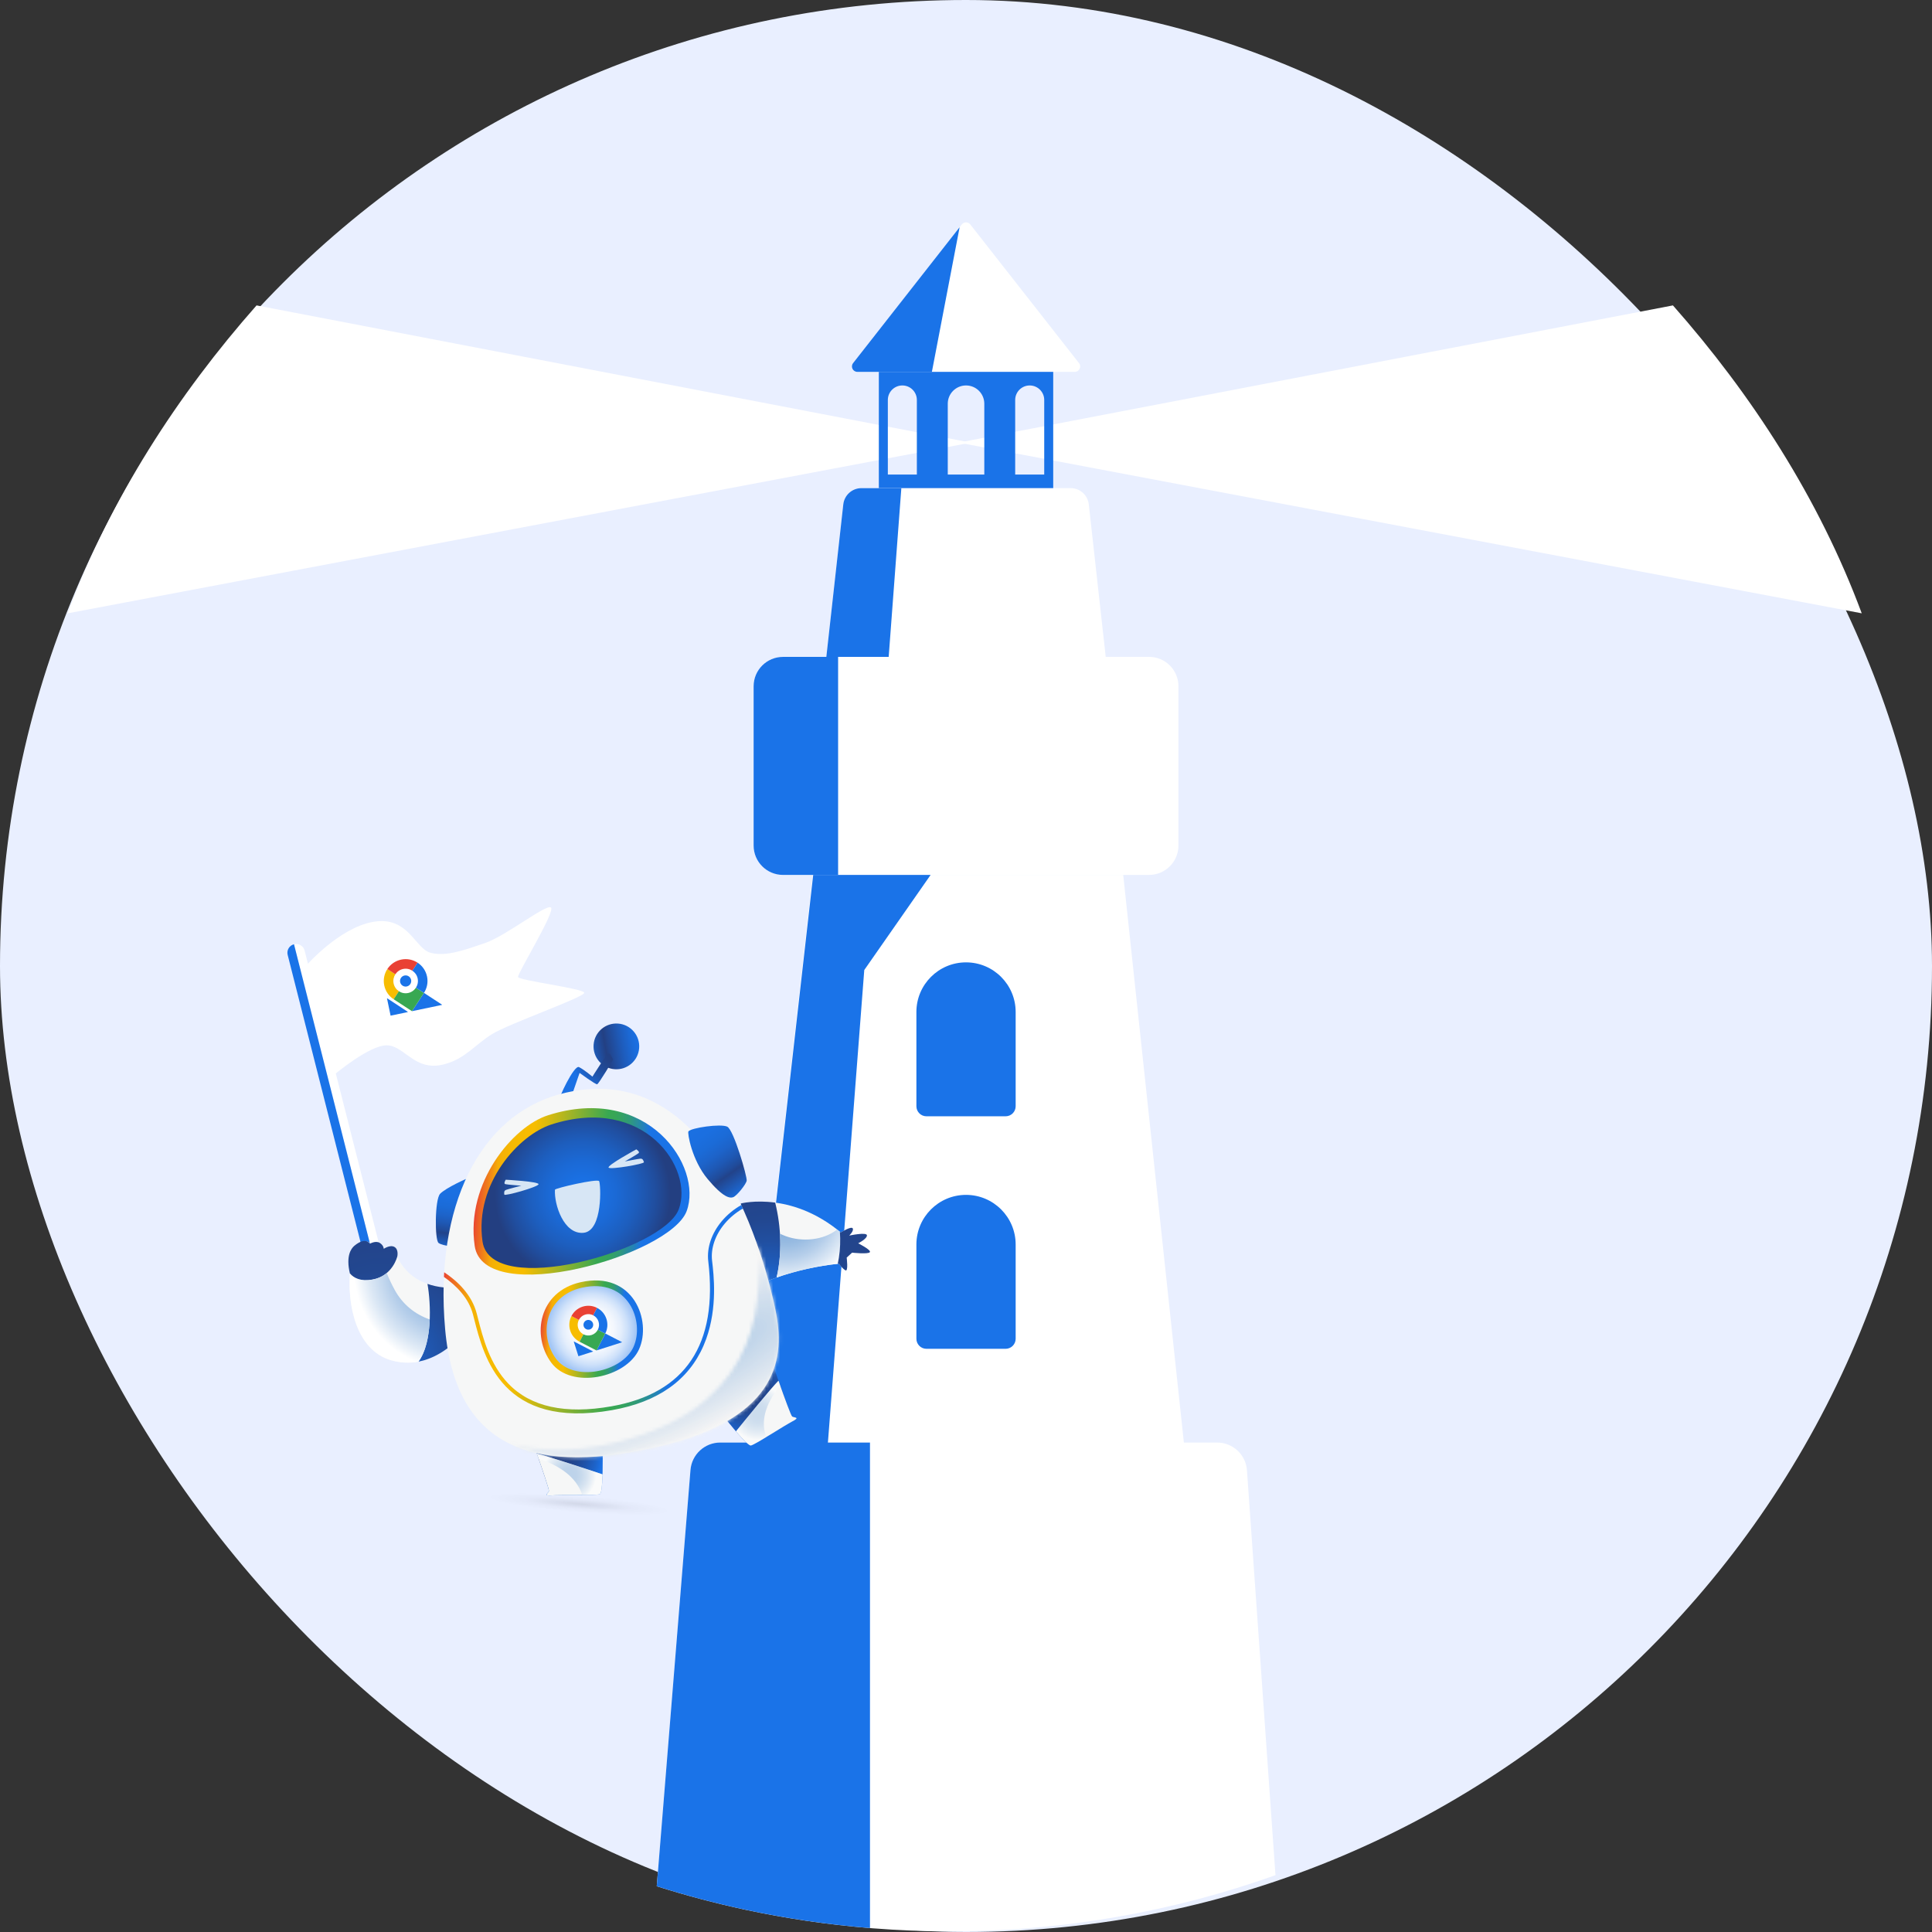 <svg width="556" height="556" viewBox="0 0 556 556" fill="none" xmlns="http://www.w3.org/2000/svg">
<rect x="0" y="0" width="556" height="556" fill="#333333" stroke="none"/>
<rect width="556" height="556" rx="278" fill="#E9EFFF"/>
<path d="M279.422 127.38L19.5 176.5C31.786 143.406 51.231 113.487 73.833 87.89L279.418 127.38L279.422 127.38Z" fill="white"/>
<path d="M275.855 127.38L535.778 176.5C523.491 143.406 504.046 113.487 481.445 87.89L275.86 127.38L275.855 127.38Z" fill="white"/>
<path d="M367.066 539.641C352.257 544.934 336.874 548.997 321.023 551.726C314.425 552.876 307.756 553.776 301.002 554.445H300.997C291.887 555.341 282.654 555.807 273.313 555.807C265.875 555.807 258.504 555.515 251.213 554.94C250.93 554.916 250.647 554.898 250.365 554.869C238.172 553.879 226.205 552.103 214.512 549.595C205.849 547.734 197.342 545.471 189 542.832L198.704 423.058C199.067 418.59 202.795 415.145 207.277 415.145H350.278C354.793 415.145 358.544 418.637 358.856 423.143L367.061 539.641H367.066Z" fill="white"/>
<path d="M341.566 423.242H214.449L214.878 419.467L233.905 251.789H323.242L341.566 423.242Z" fill="white"/>
<path d="M339.139 197.494V243.329C339.139 248.005 335.354 251.785 330.683 251.785H225.336C220.67 251.785 216.881 248 216.881 243.329V197.494C216.881 192.819 220.67 189.039 225.336 189.039H330.683C335.359 189.039 339.139 192.824 339.139 197.494Z" fill="white"/>
<path d="M318.212 189.037H237.807L242.685 145.154C242.982 142.486 245.23 140.469 247.912 140.469H308.103C310.784 140.469 313.042 142.486 313.339 145.154L318.212 189.037Z" fill="white"/>
<path d="M309.296 107.017H246.724C245.424 107.017 244.702 105.522 245.499 104.5L276.162 65.386L276.785 64.594C277.411 63.802 278.613 63.802 279.235 64.594L310.526 104.5C311.322 105.518 310.596 107.017 309.3 107.017H309.296Z" fill="white"/>
<path d="M278.01 276.953C285.89 276.953 292.291 283.354 292.291 291.234V318.358C292.291 319.955 290.995 321.252 289.397 321.252H266.618C265.021 321.252 263.725 319.955 263.725 318.358V291.234C263.725 283.354 270.125 276.953 278.005 276.953H278.01Z" fill="#1A73E8"/>
<path d="M278.01 343.867C285.89 343.867 292.291 350.268 292.291 358.148V385.272C292.291 386.87 290.995 388.166 289.397 388.166H266.618C265.021 388.166 263.725 386.87 263.725 385.272V358.148C263.725 350.268 270.125 343.867 278.005 343.867H278.01Z" fill="#1A73E8"/>
<path d="M252.914 107.016V140.469H303.099V107.016H252.914ZM263.858 136.562H255.506V115.103C255.506 112.803 257.373 110.928 259.682 110.928C261.992 110.928 263.858 112.803 263.858 115.103V136.562ZM283.267 136.562H272.752V116.187C272.752 113.279 275.108 110.928 278.011 110.928C280.915 110.928 283.267 113.284 283.267 116.187V136.562ZM300.516 136.562H292.155V115.103C292.155 112.803 294.027 110.928 296.331 110.928C298.636 110.928 300.512 112.803 300.512 115.103V136.562H300.516Z" fill="#1A73E8"/>
<path d="M250.368 415.15V554.865C238.176 553.876 226.209 552.099 214.516 549.591C205.853 547.73 197.346 545.467 189.004 542.828L198.708 423.054C199.071 418.586 202.799 415.141 207.281 415.141H250.373L250.368 415.15Z" fill="#1A73E8"/>
<path d="M241.196 189.039V251.789H225.336C220.67 251.789 216.881 248.005 216.881 243.334V197.499C216.881 192.824 220.67 189.044 225.336 189.044H241.196V189.039Z" fill="#1A73E8"/>
<path d="M259.393 140.477L255.749 189.045H237.807L242.685 145.161C242.982 142.494 245.23 140.477 247.912 140.477H259.388H259.393Z" fill="#1A73E8"/>
<path d="M276.164 65.388L268.184 107.014H246.73C245.429 107.014 244.708 105.52 245.505 104.497L276.168 65.383L276.164 65.388Z" fill="#1A73E8"/>
<path d="M267.815 251.789L248.722 279.158L237.929 419.467H215L234.027 251.789H267.815Z" fill="#1A73E8"/>
<path d="M168.133 285.683C168.443 286.903 146.513 294.544 141.582 297.609C136.651 300.675 133.803 304.768 127.706 306.319C127.384 306.401 127.074 306.467 126.765 306.522C119.969 307.734 116.968 302.407 112.948 301.101C112.49 300.947 112.018 300.853 111.523 300.826C106.52 300.539 96.015 309.429 96.015 309.429L88.037 277.986C88.037 277.986 97.5 267.026 107.436 265.283C108.319 265.127 109.146 265.063 109.913 265.07C117.761 265.139 119.854 272.977 123.69 274.129C123.786 274.157 123.887 274.188 123.985 274.211C128.351 275.369 133.761 273.38 139.598 271.39C145.569 269.355 157.002 260.229 158.531 261.14C160.06 262.05 148.841 280.201 149.089 281.178C149.337 282.155 167.825 284.468 168.133 285.683Z" fill="white"/>
<path d="M87.664 273.562L109.964 361.448C110.305 362.793 109.491 364.16 108.146 364.502C107.552 364.653 106.955 364.574 106.441 364.326C107.27 363.607 107.694 362.718 107.483 361.888L84.609 271.741C85.954 271.4 87.322 272.214 87.663 273.558L87.664 273.562Z" fill="white"/>
<path d="M84.607 271.74L107.481 361.888C107.692 362.717 107.268 363.607 106.439 364.325C105.788 364.019 105.276 363.431 105.086 362.681L82.787 274.799C82.446 273.454 83.26 272.086 84.605 271.745L84.607 271.74Z" fill="#1A73E8"/>
<path d="M111.445 287.305C111.411 287.283 111.368 287.313 111.376 287.352L112.407 292.291L117.333 291.261C117.373 291.253 117.382 291.201 117.348 291.178L111.444 287.306L111.445 287.305Z" fill="#1A73E8"/>
<path d="M127.191 289.118L122.009 285.74L118.555 291.004L127.174 289.201C127.214 289.194 127.223 289.141 127.189 289.119L127.191 289.118Z" fill="#1A73E8"/>
<path d="M113.279 283.033C113.079 282.081 113.285 281.137 113.779 280.38L111.473 278.873C110.594 280.219 110.227 281.9 110.582 283.598C110.937 285.295 111.946 286.687 113.291 287.568L114.8 285.263C114.045 284.768 113.479 283.987 113.279 283.033Z" fill="#F7BD01"/>
<path d="M117.46 285.768C116.503 285.969 115.556 285.762 114.799 285.264L113.29 287.569L118.554 291.002L121.998 285.756L119.693 284.249C119.197 285.003 118.415 285.57 117.461 285.77L117.46 285.768Z" fill="#38A852"/>
<path d="M111.472 278.876L113.778 280.383C114.272 279.624 115.058 279.055 116.015 278.854C116.968 278.655 117.912 278.86 118.669 279.353L120.177 277.048C118.831 276.17 117.15 275.803 115.451 276.159C113.75 276.515 112.353 277.527 111.472 278.876Z" fill="#E94134"/>
<path d="M120.198 281.588C120.398 282.544 120.191 283.491 119.693 284.248L121.998 285.755C122.881 284.408 123.25 282.724 122.895 281.023C122.539 279.323 121.527 277.927 120.178 277.047L118.669 279.352C119.428 279.846 119.997 280.631 120.198 281.588Z" fill="#1A73E8"/>
<path d="M117.207 283.85C118.058 283.589 118.535 282.688 118.274 281.839C118.013 280.989 117.112 280.512 116.262 280.773C115.412 281.034 114.934 281.935 115.195 282.785C115.456 283.634 116.357 284.111 117.207 283.85Z" fill="#1A73E8"/>
<g opacity="0.1">
<path d="M138.668 430.523C138.812 428.693 151.115 428.166 166.148 429.343C181.181 430.521 193.623 433.038 193.109 434.788C192.45 437.03 180.16 437.548 165.629 435.967C150.637 434.336 138.525 432.352 138.668 430.523Z" fill="url(#paint0_radial_1294_5192)" style="mix-blend-mode:multiply"/>
</g>
<path d="M213.175 346.35C213.175 346.35 227.458 342.578 241.959 354.681C241.959 354.681 244.989 352.786 245.398 353.505C245.807 354.223 244.389 355.589 244.389 355.589C244.389 355.589 249.451 354.495 249.491 355.52C249.531 356.545 246.968 357.803 246.968 357.803C246.968 357.803 250.797 359.726 250.331 360.362C249.864 360.999 245.222 360.498 245.222 360.498L243.662 361.918C243.662 361.918 244.216 366.188 243.256 365.555C242.296 364.921 241.392 363.679 241.392 363.679C241.392 363.679 225.989 364.898 213.978 372.012L213.175 346.349L213.175 346.35Z" fill="#F6F7F7"/>
<path d="M223.089 346.092C217.175 345.294 213.175 346.349 213.175 346.349L213.978 372.013C217.037 370.2 220.316 368.772 223.505 367.648C225.091 360.621 224.823 353.19 223.089 346.092Z" fill="url(#paint1_radial_1294_5192)"/>
<path style="mix-blend-mode:multiply" d="M226.117 355.744C225.552 355.534 225.001 355.299 224.458 355.046C224.722 359.287 224.43 363.537 223.501 367.649C231.809 364.719 239.504 363.861 241.091 363.707C241.207 363.147 241.313 362.587 241.404 362.026C241.807 359.488 241.879 356.971 241.71 354.48C241.444 354.261 241.177 354.049 240.911 353.84C236.998 356.93 230.89 357.495 226.117 355.744Z" fill="url(#paint2_radial_1294_5192)"/>
<path d="M246.965 357.8C246.965 357.8 249.528 356.542 249.489 355.517C249.449 354.492 244.386 355.586 244.386 355.586C244.386 355.586 245.804 354.221 245.396 353.502C244.987 352.784 241.956 354.678 241.956 354.678C241.875 354.61 241.793 354.545 241.711 354.477C241.882 356.968 241.808 359.485 241.405 362.023C241.313 362.584 241.208 363.143 241.092 363.704C241.287 363.685 241.39 363.676 241.39 363.676C241.39 363.676 242.294 364.917 243.253 365.552C244.213 366.186 243.66 361.915 243.66 361.915L245.219 360.496C245.219 360.496 249.861 360.996 250.328 360.359C250.795 359.722 246.965 357.8 246.965 357.8Z" fill="url(#paint3_radial_1294_5192)"/>
<path d="M137.132 378.71C137.132 378.71 127.454 395.691 112.616 391.471C97.778 387.25 99.592 361.495 102.857 358.795C106.122 356.095 106.454 357.921 106.454 357.921C106.454 357.921 108.09 356.961 109.256 357.665C110.422 358.368 110.444 359.389 110.444 359.389C110.444 359.389 112.24 358.136 113.507 358.848C114.775 359.559 114.349 361.531 114.349 361.531C114.349 361.531 117.781 372.301 134.013 370.412L137.129 378.711L137.132 378.71Z" fill="#F6F7F7"/>
<path d="M107.173 368.24C113.056 367.206 114.349 361.53 114.349 361.53C114.349 361.53 114.775 359.559 113.508 358.848C112.24 358.137 110.445 359.389 110.445 359.389C110.445 359.389 110.423 358.368 109.257 357.665C108.091 356.962 106.455 357.921 106.455 357.921C106.455 357.921 105.265 355.8 101.999 358.5C100.996 359.329 99.5 361.5 100.7 366.508C101.999 368.24 103.823 368.829 107.173 368.24Z" fill="url(#paint4_radial_1294_5192)"/>
<path d="M137.132 378.713L134.016 370.415C129.379 370.954 125.788 370.46 123.021 369.48C124.046 375.358 124.447 386.426 120.423 391.857C130.758 389.898 137.132 378.713 137.132 378.713Z" fill="url(#paint5_radial_1294_5192)"/>
<path style="mix-blend-mode:multiply" d="M113.575 371.191C112.701 369.596 111.946 367.984 111.3 366.359C110.274 367.219 108.928 367.941 107.174 368.25C103.824 368.838 101.803 367.758 100.7 366.517C100.047 375.286 102.332 388.553 112.615 391.478C115.411 392.274 118.024 392.316 120.422 391.861C122.613 388.903 123.493 384.273 123.673 379.721C119.518 378.277 115.924 375.482 113.572 371.191L113.575 371.191Z" fill="url(#paint6_radial_1294_5192)"/>
<path d="M176.871 307.7C180.491 307.983 183.656 305.275 183.94 301.649C184.224 298.024 181.52 294.856 177.9 294.572C174.28 294.288 171.115 296.997 170.831 300.622C170.547 304.248 173.252 307.416 176.871 307.7Z" fill="url(#paint7_linear_1294_5192)"/>
<path d="M160.966 316.563C160.572 316.388 165.179 306.375 166.635 307.098C168.091 307.821 170.496 309.84 170.496 309.84C170.496 309.84 174.875 302.78 175.289 303.073C175.702 303.367 176.454 304.939 176.454 304.939C176.454 304.939 172.31 311.958 171.839 312.039C171.367 312.12 166.797 308.77 166.797 308.77L164.519 315.351L160.966 316.564L160.966 316.563Z" fill="url(#paint8_radial_1294_5192)"/>
<path d="M150.497 407.055C150.497 407.055 158.241 428.517 157.968 429.142C157.696 429.767 156.212 430.547 158.779 430.355C161.347 430.164 171.162 430.425 172.581 430.003C173.999 429.581 173.266 410.196 173.266 410.196L150.496 407.056" fill="url(#paint9_radial_1294_5192)"/>
<path d="M158.784 430.354C161.352 430.163 171.167 430.424 172.586 430.002C173.078 429.855 173.311 427.417 173.405 424.297C168.891 422.789 157.573 419.042 154.502 418.328C156.346 423.617 158.105 428.837 157.973 429.141C157.701 429.766 156.217 430.545 158.784 430.354Z" fill="#F6F7F7"/>
<mask id="mask0_1294_5192" style="mask-type:luminance" maskUnits="userSpaceOnUse" x="150" y="407" width="5" height="13">
<path d="M150.512 407.09C150.696 407.599 152.999 413.992 154.999 419.766C152.999 413.992 150.697 407.6 150.512 407.09ZM150.509 407.082C150.509 407.082 150.509 407.085 150.51 407.086C150.51 407.086 150.51 407.083 150.509 407.082ZM150.507 407.078C150.507 407.078 150.507 407.081 150.508 407.082C150.508 407.082 150.508 407.08 150.507 407.078ZM150.504 407.071C150.504 407.071 150.505 407.073 150.506 407.076C150.506 407.075 150.505 407.072 150.504 407.071ZM150.502 407.066C150.502 407.066 150.502 407.067 150.502 407.068C150.502 407.068 150.502 407.067 150.502 407.066ZM150.5 407.059C150.5 407.059 150.5 407.061 150.501 407.062C150.501 407.061 150.5 407.06 150.5 407.059Z" fill="white"/>
</mask>
<g mask="url(#mask0_1294_5192)">
<path d="M150.5 407.059L155.961 407.486L154.999 419.768L149.538 419.341L150.5 407.059Z" fill="#6DC1A6"/>
<path d="M155.581 416.733L156.262 408.052L157.328 408.136C156.049 408.75 154.949 409.621 154.076 410.683C152.332 412.807 151.504 415.699 152.006 418.856C152.131 419.645 152.334 420.414 152.604 421.153L152.7 419.932L155.314 420.137L155.58 416.733" fill="#6DC1A6"/>
<path d="M155.578 416.774L156.236 408.381L157.532 408.483C156.296 409.077 155.231 409.918 154.389 410.944C152.703 412.998 151.902 415.794 152.388 418.846C152.509 419.609 152.705 420.352 152.967 421.067L153.054 419.96L155.315 420.137L155.579 416.773" fill="#6CC0A6"/>
<path d="M155.574 416.815L156.209 408.71L157.736 408.83C156.542 409.404 155.514 410.215 154.7 411.207C153.071 413.189 152.298 415.89 152.767 418.837C152.885 419.574 153.074 420.291 153.326 420.982L153.404 419.988L155.314 420.138L155.574 416.813" fill="#6BBFA6"/>
<path d="M155.57 416.859L156.182 409.043L157.938 409.18C156.787 409.734 155.795 410.517 155.01 411.474C153.44 413.386 152.695 415.99 153.146 418.832C153.259 419.543 153.441 420.235 153.686 420.901L153.755 420.022L155.313 420.144L155.57 416.859Z" fill="#6ABEA5"/>
<path d="M155.568 416.891L156.157 409.364L158.142 409.52C157.033 410.053 156.079 410.807 155.323 411.728C153.811 413.57 153.093 416.077 153.528 418.814C153.636 419.499 153.812 420.166 154.047 420.807L154.107 420.042L155.313 420.136L155.568 416.891Z" fill="#69BEA5"/>
<path d="M155.564 416.932L156.131 409.693L158.346 409.867C157.279 410.379 156.361 411.105 155.634 411.99C154.179 413.761 153.489 416.173 153.908 418.806C154.117 420.122 154.584 421.37 155.248 422.496L155.313 420.136L155.564 416.932Z" fill="#68BDA5"/>
<path d="M155.561 416.974L155.931 412.253L155.946 412.254C154.549 413.954 153.886 416.27 154.288 418.798C154.489 420.062 154.937 421.259 155.575 422.342L155.312 420.139L155.56 416.974" fill="#67BCA5"/>
<path d="M155.557 417.017L155.912 412.492L156.257 412.519C154.918 414.148 154.283 416.368 154.668 418.791C154.861 420.003 155.29 421.151 155.902 422.188L155.313 420.143L155.557 417.017Z" fill="#66BCA4"/>
<path d="M155.554 417.056L155.893 412.727L156.568 412.78C155.287 414.339 154.68 416.463 155.048 418.781C155.232 419.94 155.642 421.037 156.228 422.03L155.311 420.142L155.553 417.056" fill="#65BBA4"/>
<path d="M155.552 417.095L155.876 412.962L156.881 413.041C155.659 414.53 155.078 416.557 155.43 418.771L155.421 418.77L155.552 417.096" fill="#64BAA4"/>
</g>
<path style="mix-blend-mode:multiply" opacity="0.49" d="M154.499 418.329C154.667 418.809 154.834 419.288 154.997 419.764C160.414 421.575 165.762 424.688 167.576 430.257C169.761 430.238 171.67 430.188 172.418 430.043C172.427 430.041 172.436 430.039 172.445 430.038C172.447 430.038 172.449 430.037 172.452 430.036L172.454 430.036C172.457 430.036 172.459 430.035 172.462 430.034C172.464 430.034 172.466 430.033 172.469 430.032C172.469 430.032 172.47 430.032 172.471 430.033C172.474 430.033 172.476 430.032 172.479 430.031C172.479 430.031 172.48 430.031 172.481 430.031C172.483 430.031 172.485 430.03 172.487 430.029C172.487 430.029 172.487 430.029 172.488 430.029C172.491 430.029 172.493 430.028 172.495 430.027L172.496 430.027C172.498 430.027 172.501 430.026 172.502 430.025C172.502 430.025 172.503 430.025 172.504 430.026C172.507 430.026 172.508 430.025 172.511 430.024L172.513 430.024C172.514 430.024 172.515 430.024 172.518 430.023C172.518 430.023 172.52 430.023 172.521 430.023C172.524 430.023 172.525 430.022 172.528 430.021C172.528 430.021 172.529 430.021 172.53 430.021C172.531 430.022 172.533 430.022 172.535 430.021C172.535 430.021 172.536 430.021 172.537 430.021C172.538 430.021 172.541 430.021 172.542 430.02C172.542 430.02 172.542 430.02 172.543 430.02C172.546 430.02 172.547 430.019 172.549 430.018C172.549 430.018 172.551 430.018 172.552 430.018C172.553 430.018 172.555 430.019 172.557 430.018C172.557 430.018 172.557 430.018 172.558 430.018C172.559 430.018 172.562 430.017 172.563 430.016C172.563 430.016 172.563 430.016 172.564 430.016C172.566 430.016 172.568 430.015 172.57 430.014C172.573 430.014 172.574 430.013 172.576 430.012C172.578 430.012 172.579 430.012 172.58 430.011C172.58 430.011 172.582 430.011 172.582 430.01C172.582 430.01 172.585 430.01 172.586 430.009C172.586 430.009 172.587 430.009 172.589 430.008C172.589 430.008 172.589 430.008 172.59 430.008C172.59 430.008 172.592 430.008 172.594 430.007C172.594 430.007 172.594 430.007 172.595 430.007C172.595 430.007 172.596 430.007 172.597 430.006C172.597 430.006 172.597 430.006 172.598 430.006C172.598 430.006 172.6 430.006 172.601 430.005C172.601 430.005 172.602 430.005 172.603 430.004C172.603 430.004 172.603 430.004 172.605 430.004C172.605 430.004 172.606 430.005 172.607 430.005C172.607 430.005 172.607 430.005 172.608 430.005C172.608 430.005 172.611 430.004 172.612 430.003C172.612 430.003 172.613 430.003 172.614 430.002C172.617 430.001 172.619 429.998 172.622 429.997C173.08 429.702 173.3 427.326 173.39 424.316C168.875 422.808 157.558 419.061 154.487 418.347" fill="url(#paint10_radial_1294_5192)"/>
<path d="M220.246 386.402C220.246 386.402 227.351 407.309 227.98 407.658C228.609 408.007 230.366 407.842 228.065 409.035C225.763 410.229 217.598 415.567 216.126 415.978C214.654 416.388 202.921 400.779 202.921 400.779L220.246 386.403" fill="url(#paint11_radial_1294_5192)"/>
<path d="M228.066 409.037C225.765 410.23 217.6 415.569 216.128 415.98C215.616 416.123 213.864 414.328 211.796 411.928C214.668 408.382 221.884 399.52 224.038 397.353C225.843 402.471 227.678 407.492 227.983 407.661C228.612 408.01 230.368 407.846 228.067 409.039" fill="#F6F7F7"/>
<mask id="mask1_1294_5192" style="mask-type:luminance" maskUnits="userSpaceOnUse" x="216" y="386" width="7" height="30">
<path d="M216.134 415.972C216.134 415.972 216.129 415.974 216.126 415.974C216.128 415.974 216.131 415.972 216.134 415.972ZM216.143 415.969C216.143 415.969 216.139 415.97 216.137 415.971C216.139 415.971 216.14 415.97 216.143 415.969ZM216.152 415.966C216.152 415.966 216.148 415.967 216.145 415.968C216.148 415.968 216.149 415.967 216.152 415.966ZM216.16 415.963C216.16 415.963 216.155 415.964 216.154 415.965C216.156 415.965 216.159 415.964 216.16 415.963ZM216.18 415.956C216.18 415.956 216.168 415.96 216.162 415.962C216.168 415.96 216.174 415.958 216.18 415.956ZM216.19 415.953C216.19 415.953 216.184 415.955 216.181 415.956C216.184 415.957 216.187 415.954 216.19 415.953ZM216.199 415.951C216.199 415.951 216.194 415.953 216.191 415.954C216.193 415.954 216.196 415.952 216.199 415.951ZM216.21 415.947C216.21 415.947 216.203 415.948 216.201 415.95C216.203 415.948 216.207 415.948 216.21 415.947ZM216.241 415.936C216.231 415.94 216.221 415.943 216.211 415.947C216.221 415.944 216.231 415.94 216.241 415.936ZM216.284 415.92C216.269 415.925 216.255 415.931 216.242 415.936C216.255 415.931 216.269 415.926 216.284 415.92ZM216.306 415.912C216.299 415.915 216.291 415.918 216.284 415.92C216.291 415.917 216.299 415.915 216.306 415.912ZM216.377 415.884C216.369 415.887 216.361 415.89 216.353 415.894C216.361 415.891 216.369 415.888 216.377 415.884ZM216.426 415.864C216.409 415.871 216.393 415.878 216.377 415.884C216.393 415.877 216.409 415.871 216.426 415.864ZM216.465 415.847C216.452 415.854 216.44 415.859 216.426 415.864C216.439 415.859 216.451 415.852 216.465 415.847ZM216.477 415.842C216.477 415.842 216.471 415.845 216.467 415.846C216.471 415.845 216.474 415.843 216.477 415.842ZM216.491 415.836C216.491 415.836 216.484 415.839 216.481 415.841C216.485 415.841 216.489 415.838 216.491 415.836ZM216.505 415.83C216.505 415.83 216.496 415.834 216.492 415.835C216.496 415.833 216.501 415.831 216.505 415.83ZM216.532 415.818C216.523 415.822 216.515 415.826 216.506 415.829C216.515 415.825 216.524 415.821 216.532 415.818ZM216.546 415.812C216.546 415.812 216.538 415.815 216.535 415.817C216.538 415.815 216.542 415.814 216.546 415.812ZM216.56 415.805C216.56 415.805 216.552 415.81 216.547 415.811C216.551 415.808 216.555 415.806 216.56 415.805ZM216.575 415.798C216.575 415.798 216.566 415.802 216.562 415.804C216.566 415.802 216.571 415.8 216.575 415.798ZM216.617 415.779C216.617 415.779 216.611 415.782 216.607 415.784C216.611 415.783 216.613 415.781 216.617 415.779ZM216.632 415.771C216.632 415.771 216.626 415.775 216.622 415.775C216.626 415.775 216.628 415.772 216.632 415.771ZM216.646 415.765C216.646 415.765 216.639 415.768 216.636 415.771C216.639 415.768 216.642 415.767 216.646 415.765ZM216.663 415.757C216.663 415.757 216.654 415.761 216.649 415.763C216.654 415.761 216.658 415.759 216.663 415.757ZM216.677 415.751C216.677 415.751 216.669 415.754 216.666 415.756C216.669 415.754 216.673 415.753 216.677 415.751ZM216.691 415.744C216.691 415.744 216.684 415.747 216.682 415.748C216.684 415.747 216.688 415.745 216.691 415.744ZM216.703 415.737C216.703 415.737 216.699 415.739 216.698 415.739C216.699 415.739 216.702 415.737 216.703 415.737ZM216.716 415.731L216.712 415.733C216.712 415.733 216.714 415.732 216.716 415.731ZM216.766 415.707C216.766 415.707 216.764 415.707 216.763 415.708C216.763 415.708 216.764 415.708 216.766 415.707ZM216.779 415.701C216.779 415.701 216.778 415.701 216.777 415.702C216.777 415.702 216.778 415.702 216.779 415.701ZM216.794 415.694C216.794 415.694 216.792 415.695 216.789 415.696C216.791 415.696 216.792 415.695 216.794 415.694ZM220.248 386.398C220.248 386.398 221.07 388.818 222.18 392.024C221.069 388.818 220.248 386.398 220.248 386.398Z" fill="white"/>
</mask>
<g mask="url(#mask1_1294_5192)">
<path d="M204.146 385.137L222.605 386.583L220.277 416.298L201.819 414.852L204.146 385.137Z" fill="#6DC1A6"/>
<path d="M206.653 407.963C203.481 402.479 205.351 395.457 210.828 392.279C213.566 390.69 216.689 390.363 219.523 391.118C220.94 391.497 222.285 392.145 223.474 393.042L222.453 392.962L220.958 412.034L222.314 412.14C216.837 415.318 209.826 413.448 206.653 407.963Z" fill="#6DC1A6"/>
<path d="M206.982 407.773C203.916 402.47 205.723 395.681 211.019 392.609C213.667 391.073 216.685 390.757 219.424 391.488C220.795 391.853 222.094 392.48 223.244 393.347L222.427 393.283L220.982 411.721L222.123 411.81C216.827 414.882 210.049 413.074 206.983 407.771" fill="#6CC0A6"/>
<path d="M207.31 407.581C204.349 402.462 206.094 395.905 211.207 392.939C213.764 391.456 216.678 391.151 219.324 391.856C220.647 392.209 221.902 392.814 223.012 393.652L222.399 393.604L221.004 411.408L221.93 411.481C216.817 414.448 210.271 412.701 207.31 407.581Z" fill="#6BBFA6"/>
<path d="M207.641 407.391C204.785 402.452 206.468 396.13 211.4 393.269C213.865 391.839 216.676 391.544 219.229 392.225C220.505 392.566 221.715 393.15 222.786 393.957L222.378 393.925L221.032 411.096L221.742 411.152C216.81 414.013 210.498 412.329 207.642 407.391" fill="#6ABEA5"/>
<path d="M207.97 407.199C205.22 402.444 206.84 396.354 211.59 393.599C213.964 392.222 216.671 391.938 219.129 392.594C220.358 392.921 221.525 393.484 222.555 394.262L222.351 394.246L221.055 410.783L221.55 410.822C216.8 413.577 210.72 411.956 207.97 407.2" fill="#69BEA5"/>
<path d="M208.3 407.008C205.655 402.435 207.213 396.58 211.781 393.93C214.065 392.605 216.668 392.333 219.032 392.962C220.214 393.277 221.335 393.817 222.326 394.566L221.081 410.47L221.36 410.492C216.792 413.142 210.946 411.582 208.301 407.009" fill="#68BDA5"/>
<path d="M208.631 406.814C206.092 402.423 207.587 396.8 211.974 394.256C214.167 392.984 216.667 392.722 218.935 393.327C220.07 393.63 221.147 394.149 222.099 394.868C222.575 395.226 223.02 395.635 223.425 396.092L222.216 395.997L221.107 410.154L221.172 410.159C216.787 412.703 211.172 411.206 208.633 406.814" fill="#67BCA5"/>
<path d="M208.958 406.627C206.524 402.417 207.958 397.028 212.162 394.59C216.366 392.151 221.747 393.586 224.18 397.796L222.085 397.632L221.325 407.337L223.593 407.515C222.905 408.428 222.028 409.223 220.977 409.832C216.773 412.271 211.392 410.836 208.958 406.627Z" fill="#66BCA4"/>
<path d="M209.289 406.439C206.961 402.412 208.333 397.257 212.355 394.924C216.376 392.591 221.524 393.964 223.853 397.991L222.069 397.851L221.342 407.137L223.29 407.289C222.633 408.163 221.792 408.923 220.787 409.506C216.766 411.839 211.618 410.466 209.289 406.439Z" fill="#65BBA4"/>
<path d="M209.621 406.245C207.397 402.399 208.708 397.477 212.547 395.25C216.387 393.022 221.302 394.334 223.526 398.178L222.055 398.063L221.361 406.928L222.989 407.056C222.361 407.89 221.559 408.616 220.6 409.173C216.76 411.4 211.845 410.089 209.621 406.245Z" fill="#64BAA4"/>
<path d="M209.946 406.055C207.828 402.392 209.076 397.703 212.734 395.58C216.391 393.458 221.073 394.707 223.192 398.37L222.035 398.279L221.587 403.999L223.965 404.185C223.461 406.081 222.234 407.783 220.406 408.844C216.748 410.966 212.066 409.717 209.947 406.055" fill="#62BAA4"/>
<path d="M210.277 405.86C208.264 402.379 209.451 397.924 212.926 395.907C216.402 393.89 220.851 395.077 222.864 398.557L222.018 398.491L221.593 403.925L223.597 404.082C223.118 405.884 221.952 407.502 220.214 408.51C216.738 410.527 212.289 409.34 210.276 405.86" fill="#61B9A4"/>
<path d="M210.608 405.669C208.701 402.371 209.825 398.148 213.119 396.237C216.412 394.326 220.629 395.451 222.537 398.749L222.004 398.707L221.6 403.857L223.232 403.985C222.778 405.692 221.673 407.225 220.026 408.181C216.733 410.092 212.516 408.967 210.608 405.669Z" fill="#60B8A3"/>
<path d="M210.937 405.478C209.136 402.361 210.197 398.373 213.31 396.567C216.422 394.762 220.405 395.824 222.207 398.94C224.009 402.057 222.947 406.046 219.835 407.851C216.723 409.656 212.74 408.594 210.937 405.478Z" fill="#5FB7A3"/>
<path d="M211.267 405.287C209.57 402.354 210.57 398.597 213.5 396.897C216.43 395.197 220.18 396.198 221.877 399.132C223.574 402.065 222.574 405.822 219.644 407.521C216.714 409.221 212.964 408.221 211.267 405.287Z" fill="#5EB7A3"/>
<path d="M211.594 405.1C210.003 402.349 210.94 398.826 213.689 397.231C216.436 395.637 219.954 396.575 221.546 399.327C223.137 402.078 222.2 405.601 219.451 407.196C216.704 408.79 213.186 407.852 211.594 405.1Z" fill="#5CB6A3"/>
<path d="M211.924 404.905C210.438 402.336 211.313 399.047 213.879 397.558C216.445 396.069 219.73 396.945 221.216 399.514C222.702 402.084 221.826 405.373 219.26 406.862C216.694 408.351 213.41 407.475 211.924 404.905Z" fill="#5AB5A3"/>
<path d="M212.253 404.71C210.873 402.324 211.685 399.267 214.07 397.884C216.453 396.501 219.506 397.314 220.886 399.702C222.266 402.089 221.454 405.146 219.069 406.529C216.686 407.911 213.633 407.098 212.253 404.71Z" fill="#59B5A2"/>
<path d="M212.584 404.52C211.309 402.315 212.06 399.492 214.262 398.214C216.464 396.937 219.283 397.688 220.558 399.893C221.833 402.098 221.082 404.921 218.88 406.199C216.678 407.476 213.86 406.725 212.584 404.52Z" fill="#58B4A2"/>
<path d="M212.915 404.328C211.745 402.306 212.435 399.716 214.455 398.544C216.474 397.372 219.061 398.062 220.23 400.084C221.4 402.107 220.71 404.697 218.691 405.869C216.671 407.04 214.085 406.35 212.915 404.328Z" fill="#57B3A2"/>
<path d="M213.241 404.141C212.176 402.301 212.804 399.945 214.642 398.878C216.48 397.812 218.832 398.44 219.897 400.281C220.962 402.121 220.334 404.477 218.496 405.544C216.658 406.611 214.306 405.982 213.241 404.141Z" fill="#56B2A2"/>
<path d="M213.572 403.95C212.613 402.292 213.178 400.169 214.834 399.208C216.49 398.248 218.61 398.813 219.569 400.471C220.528 402.129 219.962 404.252 218.307 405.213C216.651 406.174 214.531 405.608 213.572 403.95Z" fill="#55B1A1"/>
<path d="M213.903 403.755C213.05 402.279 213.552 400.389 215.027 399.534C216.501 398.68 218.388 399.183 219.241 400.659C220.094 402.135 219.592 404.025 218.117 404.88C216.643 405.734 214.756 405.231 213.903 403.755Z" fill="#54B1A1"/>
<path d="M214.23 403.565C213.482 402.271 213.923 400.615 215.215 399.865C216.507 399.115 218.161 399.556 218.909 400.85C219.657 402.143 219.216 403.8 217.925 404.55C216.633 405.299 214.979 404.858 214.23 403.565Z" fill="#54B1A1"/>
<path d="M215.402 402.888C215.029 402.241 215.248 401.412 215.894 401.038C216.54 400.663 217.368 400.883 217.741 401.53C218.115 402.177 217.895 403.006 217.249 403.38C216.603 403.754 215.776 403.534 215.402 402.888Z" fill="#54B1A1"/>
</g>
<path opacity="0.37" d="M224.037 397.352C221.883 399.52 214.666 408.382 211.796 411.928C213.725 414.168 215.38 415.879 216.008 415.982C216.016 415.983 216.023 415.983 216.03 415.985C216.031 415.985 216.033 415.985 216.035 415.986C216.035 415.986 216.038 415.986 216.039 415.986C216.072 415.988 216.101 415.986 216.126 415.98C216.126 415.98 216.131 415.978 216.135 415.978C216.135 415.978 216.136 415.978 216.137 415.978C216.14 415.978 216.141 415.977 216.143 415.976C216.143 415.976 216.145 415.976 216.146 415.976C216.148 415.976 216.15 415.975 216.152 415.974C216.152 415.974 216.153 415.974 216.154 415.975C216.157 415.975 216.159 415.974 216.161 415.973C216.161 415.973 216.162 415.973 216.163 415.973C216.169 415.971 216.175 415.969 216.181 415.967C216.184 415.967 216.188 415.965 216.19 415.964C216.19 415.964 216.19 415.964 216.191 415.964C216.194 415.964 216.196 415.962 216.199 415.961C216.199 415.961 216.2 415.961 216.201 415.961C216.204 415.962 216.207 415.959 216.21 415.958C216.22 415.954 216.23 415.952 216.239 415.947C216.253 415.943 216.267 415.938 216.282 415.932C216.289 415.928 216.296 415.927 216.304 415.924C216.319 415.918 216.334 415.912 216.35 415.906C216.357 415.903 216.366 415.9 216.373 415.895C216.39 415.888 216.406 415.882 216.423 415.875C216.435 415.87 216.448 415.864 216.462 415.859C216.462 415.859 216.463 415.859 216.464 415.859C216.468 415.858 216.47 415.856 216.474 415.855C216.475 415.855 216.476 415.854 216.478 415.853C216.481 415.852 216.485 415.85 216.488 415.848C216.491 415.846 216.496 415.844 216.5 415.843C216.509 415.839 216.518 415.834 216.526 415.832C216.526 415.832 216.527 415.832 216.529 415.831C216.532 415.828 216.536 415.827 216.54 415.825C216.54 415.825 216.54 415.825 216.541 415.825C216.545 415.823 216.549 415.821 216.553 415.82C216.553 415.82 216.555 415.821 216.556 415.821C216.56 415.818 216.565 415.816 216.568 415.814C216.577 415.81 216.587 415.806 216.596 415.802L216.6 415.8C216.6 415.8 216.606 415.797 216.61 415.795C216.611 415.795 216.612 415.794 216.615 415.793C216.618 415.792 216.621 415.79 216.624 415.789C216.624 415.789 216.627 415.788 216.628 415.787C216.632 415.784 216.634 415.783 216.638 415.781C216.639 415.781 216.641 415.78 216.643 415.779C216.648 415.777 216.652 415.775 216.657 415.773C216.657 415.773 216.659 415.773 216.659 415.772C216.663 415.77 216.667 415.769 216.671 415.767C216.672 415.767 216.674 415.765 216.677 415.764C216.679 415.763 216.683 415.761 216.686 415.76C216.688 415.759 216.691 415.758 216.693 415.757C216.694 415.757 216.697 415.755 216.698 415.755C216.702 415.754 216.704 415.752 216.708 415.751L216.712 415.749C216.728 415.741 216.743 415.733 216.759 415.726C216.759 415.726 216.76 415.726 216.762 415.725C216.765 415.723 216.769 415.721 216.773 415.72C216.773 415.72 216.774 415.72 216.775 415.719C216.779 415.717 216.783 415.716 216.785 415.713C216.787 415.714 216.788 415.712 216.79 415.711C217.643 415.293 219.018 414.489 220.535 413.571C218.526 408.249 221.082 403.005 224.525 398.751C224.361 398.291 224.198 397.827 224.034 397.363" fill="url(#paint12_radial_1294_5192)"/>
<path d="M135.079 338.934C134.698 338.925 128.164 341.904 126.641 343.572C125.118 345.24 125.082 356.819 126.209 357.705C127.335 358.592 132.59 359.219 133.44 358.364C134.292 357.51 135.078 338.934 135.078 338.934L135.079 338.934Z" fill="url(#paint13_linear_1294_5192)"/>
<path d="M160.867 314.951C138.215 321.169 124.965 346.941 128.1 382.478C131.235 418.016 155.31 424.445 190.049 416.17C224.789 407.894 225.841 390.043 223.205 377.183C220.568 364.323 205.685 302.651 160.867 314.951Z" fill="#F6F7F7"/>
<path d="M157.679 320.97C147.576 324.201 134.016 340.414 136.602 358.508C139.187 376.602 192.901 361.321 197.616 348.517C202.331 335.712 186.474 311.762 157.679 320.97Z" fill="url(#paint14_linear_1294_5192)"/>
<path d="M158.729 323.591C149.373 326.58 136.48 340.584 138.857 357.272C141.234 373.959 190.97 359.813 195.347 347.998C199.723 336.182 185.394 315.068 158.729 323.591Z" fill="url(#paint15_radial_1294_5192)"/>
<path d="M198.12 325.593C197.773 326.037 199.116 333.891 203.634 339.29C208.152 344.689 210.072 344.908 211.05 344.517C212.027 344.125 214.717 340.85 214.885 339.769C215.055 338.689 211.182 325.13 209.277 324.232C207.372 323.334 198.932 324.559 198.12 325.594L198.12 325.593Z" fill="url(#paint16_linear_1294_5192)"/>
<path d="M213.315 346.793C211.196 348.005 209.297 349.557 207.731 351.411C204.792 354.89 203.369 359.097 203.827 362.955C206.671 386.897 197.303 400.947 175.963 404.718C162.699 407.062 152.731 404.881 146.336 398.237C140.914 392.604 138.957 384.92 137.527 379.309C137.413 378.865 137.304 378.435 137.197 378.021C135.788 372.595 131.697 368.712 127.83 366.137C127.803 366.582 127.779 367.029 127.758 367.479C131.292 369.944 134.879 373.509 136.124 378.301C136.231 378.712 136.34 379.141 136.452 379.583C139.285 390.7 144.558 411.395 176.155 405.811C176.988 405.664 177.801 405.502 178.598 405.322C191.194 402.506 199.478 395.78 203.238 385.31C206.514 376.183 205.402 366.821 204.927 362.823C204.505 359.27 205.835 355.373 208.576 352.127C210.037 350.396 211.805 348.945 213.779 347.803C213.626 347.466 213.47 347.129 213.314 346.792L213.315 346.793Z" fill="url(#paint17_linear_1294_5192)"/>
<path d="M167.097 368.999C155.044 371.695 152.898 384.41 158.651 392.161C164.404 399.911 180.172 396.523 183.898 388.321C187.625 380.12 182.306 365.598 167.097 368.999Z" fill="url(#paint18_linear_1294_5192)"/>
<path d="M167.467 370.57C156.822 372.95 154.927 384.18 160.008 391.024C165.089 397.869 179.014 394.877 182.305 387.634C185.595 380.39 180.899 367.566 167.467 370.57Z" fill="url(#paint19_radial_1294_5192)"/>
<mask id="mask2_1294_5192" style="mask-type:luminance" maskUnits="userSpaceOnUse" x="146" y="356" width="79" height="64">
<path d="M146.751 415.527C157.544 420.781 172.423 420.371 190.05 416.172C224.789 407.897 225.842 390.045 223.205 377.185C222.444 373.476 220.665 365.704 217.441 356.818C220.709 379.499 215.21 406.587 175.813 415.489C164.824 417.972 155.155 417.61 146.751 415.527Z" fill="white"/>
</mask>
<g mask="url(#mask2_1294_5192)">
<path d="M151.754 351.676L228.72 357.705L223.375 425.941L146.408 419.912L151.754 351.676Z" fill="#F5F5F5"/>
<path d="M229.091 357.385L229.078 357.553L229.673 357.599C228.799 357.857 227.915 358.127 227.019 358.411C223.437 359.544 219.678 360.886 215.791 362.423C208.018 365.498 199.733 369.361 191.312 373.929C174.472 383.063 160.279 393.282 150.947 402.42C148.614 404.705 146.585 406.922 144.894 409.038L146.902 409.195L146.038 420.227L174.587 422.463L174.443 424.292C178.026 423.159 181.784 421.818 185.671 420.281C193.444 417.205 201.729 413.342 210.15 408.774C214.36 406.491 218.405 404.14 222.25 401.755C224.172 400.562 226.044 399.36 227.862 398.155L225.909 398.002L229.091 357.385Z" fill="#F5F5F5"/>
<path d="M229.092 357.385L229.038 358.079L229.248 358.096C228.388 358.35 227.516 358.616 226.634 358.895C223.103 360.012 219.4 361.332 215.572 362.847C207.913 365.877 199.749 369.684 191.452 374.184C174.859 383.183 160.875 393.253 151.68 402.256C149.381 404.507 147.382 406.692 145.717 408.776L146.929 408.871L146.04 420.225L174.934 422.488L174.831 423.806C178.362 422.689 182.065 421.369 185.894 419.854C193.552 416.824 201.717 413.017 210.013 408.517C214.161 406.268 218.147 403.951 221.935 401.6C223.829 400.424 225.674 399.241 227.465 398.054L225.916 397.933L229.092 357.385Z" fill="#F5F5F5"/>
<path d="M229.092 357.386L229.067 357.704L231.33 357.881C229.682 358.33 227.986 358.829 226.247 359.379C222.769 360.478 219.122 361.78 215.349 363.273C207.804 366.258 199.762 370.008 191.59 374.441C175.244 383.307 161.469 393.225 152.412 402.095C150.147 404.312 148.178 406.464 146.537 408.518L146.955 408.551L146.04 420.226L175.281 422.517L175.218 423.323C178.696 422.223 182.343 420.922 186.116 419.429C193.661 416.444 201.703 412.694 209.875 408.261C213.962 406.045 217.887 403.762 221.618 401.448C223.484 400.29 225.301 399.124 227.066 397.954L225.922 397.865L229.093 357.386" fill="#F4F5F5"/>
<path d="M229.091 357.389L229.024 358.244L230.866 358.388C229.243 358.829 227.572 359.322 225.86 359.864C222.436 360.948 218.843 362.23 215.128 363.7C207.698 366.639 199.778 370.332 191.728 374.698C175.63 383.429 162.064 393.198 153.143 401.934C150.913 404.118 148.973 406.237 147.357 408.259C146.548 409.271 145.822 410.257 145.18 411.216L146.736 411.337L146.04 420.227L175.628 422.545L175.605 422.84C179.029 421.757 182.622 420.475 186.337 419.005C193.767 416.065 201.687 412.372 209.736 408.007C213.76 405.824 217.627 403.576 221.302 401.296C223.14 400.156 224.929 399.008 226.667 397.855L225.927 397.797L229.093 357.389" fill="#F3F3F4"/>
<path d="M229.048 357.943L228.982 358.785L230.403 358.897C228.805 359.331 227.159 359.816 225.473 360.35C222.102 361.417 218.563 362.679 214.906 364.126C207.589 367.02 199.792 370.657 191.865 374.955C176.014 383.551 162.657 393.17 153.873 401.771C149.481 406.072 146.233 410.118 144.39 413.655L146.54 413.824L146.038 420.227L171.186 422.197L171.06 423.809C172.657 423.374 174.304 422.889 175.989 422.356C179.362 421.289 182.9 420.027 186.557 418.58C193.874 415.686 201.671 412.049 209.597 407.751C213.56 405.601 217.367 403.388 220.986 401.143C222.795 400.021 224.557 398.891 226.269 397.756L225.932 397.73L229.049 357.943" fill="#F2F3F4"/>
<path d="M229.004 358.498L228.939 359.327L229.939 359.405C228.366 359.833 226.747 360.311 225.087 360.835C221.767 361.886 218.285 363.127 214.685 364.553C207.482 367.402 199.806 370.982 192.005 375.213C176.402 383.676 163.251 393.144 154.606 401.612C150.283 405.845 147.085 409.828 145.27 413.31L146.573 413.412L146.039 420.231L171.608 422.234L171.524 423.305C173.097 422.877 174.716 422.4 176.376 421.875C179.696 420.825 183.177 419.583 186.778 418.158C193.98 415.308 201.657 411.728 209.458 407.497C213.359 405.381 217.106 403.203 220.668 400.993C222.449 399.888 224.184 398.774 225.868 397.658C226.71 397.099 227.539 396.54 228.356 395.98L226.08 395.802L229.003 358.498" fill="#F1F2F4"/>
<path d="M228.959 359.049L228.895 359.865L229.475 359.91C227.926 360.332 226.333 360.8 224.699 361.317C221.432 362.35 218.005 363.573 214.461 364.976C207.374 367.78 199.819 371.303 192.141 375.467C176.785 383.795 163.843 393.113 155.334 401.446C151.08 405.613 147.933 409.532 146.147 412.959L146.603 412.995L146.037 420.228L167.637 421.92L167.481 423.913C179.098 421.33 193.962 415.568 209.317 407.239C213.157 405.157 216.845 403.013 220.35 400.839C222.104 399.751 223.811 398.656 225.468 397.557C226.297 397.006 227.113 396.457 227.917 395.906L226.083 395.762L228.959 359.049Z" fill="#F0F1F4"/>
<path d="M228.917 359.607L228.854 360.41L229.013 360.422C227.49 360.836 225.921 361.298 224.314 361.806C221.1 362.823 217.729 364.026 214.241 365.406C207.268 368.164 199.835 371.631 192.28 375.727C177.172 383.921 164.439 393.089 156.068 401.288C151.881 405.387 148.786 409.244 147.028 412.616C145.27 415.988 144.85 418.874 146.018 421.032L146.08 420.236L168.129 421.964L168.017 423.393C179.448 420.852 194.072 415.183 209.181 406.988C212.957 404.94 216.586 402.83 220.035 400.69C221.759 399.621 223.44 398.543 225.07 397.462C225.885 396.922 226.688 396.379 227.48 395.837L226.087 395.728L228.917 359.607Z" fill="#EEF1F4"/>
<path d="M228.874 360.16L228.871 360.206L230.764 360.354C230.037 360.534 229.299 360.726 228.55 360.93C227.051 361.338 225.509 361.792 223.928 362.292C220.765 363.292 217.449 364.475 214.02 365.832C207.161 368.545 199.849 371.955 192.418 375.985C177.557 384.045 165.033 393.063 156.799 401.127C148.564 409.191 144.618 416.302 146.914 420.548L146.933 420.305L168.621 422.004L168.554 422.87C179.797 420.37 194.181 414.794 209.042 406.734C212.757 404.719 216.327 402.644 219.719 400.539C221.415 399.486 223.067 398.426 224.671 397.363C225.474 396.831 226.263 396.298 227.042 395.765L226.09 395.69L228.873 360.16" fill="#EDF0F4"/>
<path d="M228.829 360.713L228.826 360.757L230.262 360.87C229.547 361.047 228.821 361.236 228.084 361.436C226.61 361.837 225.094 362.284 223.54 362.775C220.43 363.759 217.169 364.922 213.796 366.256C207.052 368.925 199.862 372.278 192.555 376.241C177.942 384.166 165.626 393.034 157.529 400.964C149.431 408.895 145.55 415.886 147.808 420.061C148.373 421.104 149.293 421.922 150.531 422.525L150.682 420.598L169.112 422.042L169.088 422.344C180.144 419.886 194.289 414.403 208.903 406.478C212.557 404.496 216.066 402.456 219.402 400.387C221.07 399.352 222.694 398.31 224.273 397.263C225.061 396.74 225.839 396.216 226.603 395.692L226.093 395.652L228.831 360.713" fill="#ECEFF3"/>
<path d="M228.787 361.258L228.784 361.302L229.763 361.378C229.061 361.552 228.347 361.738 227.623 361.935C226.173 362.33 224.684 362.769 223.156 363.252C220.099 364.219 216.893 365.363 213.578 366.675C206.947 369.298 199.88 372.593 192.696 376.49C178.33 384.282 166.224 392.998 158.262 400.794C150.301 408.589 146.488 415.463 148.706 419.568C149.815 421.62 152.327 422.785 155.922 423.136C159.516 423.486 164.191 423.022 169.626 421.813C180.494 419.397 194.4 414.006 208.765 406.215C215.949 402.32 222.567 398.192 228.384 394.065L226.23 393.896L228.787 361.26" fill="#EBEFF3"/>
<path d="M228.744 361.812L228.741 361.855L229.263 361.896C228.573 362.067 227.871 362.249 227.16 362.442C225.737 362.829 224.272 363.261 222.77 363.736C219.766 364.687 216.615 365.811 213.357 367.1C206.84 369.678 199.893 372.916 192.834 376.746C164.597 392.06 145.241 411.015 149.603 419.081C150.693 421.098 153.162 422.243 156.694 422.588C160.226 422.932 164.82 422.476 170.161 421.287C180.843 418.913 194.508 413.615 208.627 405.958C215.686 402.13 222.191 398.073 227.909 394.017L226.232 393.886L228.744 361.812Z" fill="#EAEEF3"/>
<path d="M228.699 362.368L228.745 361.787L230.764 361.945C220.269 364.278 206.843 369.483 192.972 377.006C165.23 392.052 146.213 410.675 150.498 418.6C152.641 422.563 160.202 423.101 170.697 420.768C181.191 418.434 194.617 413.229 208.488 405.707C215.424 401.945 221.814 397.959 227.431 393.974L226.232 393.88L228.701 362.368" fill="#E9EDF2"/>
<path d="M228.656 362.923L228.701 362.351L230.227 362.471C219.92 364.763 206.733 369.874 193.11 377.263C165.863 392.042 147.185 410.331 151.393 418.116C153.497 422.008 160.925 422.537 171.231 420.245C181.538 417.953 194.725 412.842 208.348 405.453C215.16 401.758 221.436 397.845 226.953 393.929L226.23 393.873L228.655 362.923" fill="#E8EDF2"/>
<path d="M228.614 363.473L228.658 362.912L229.692 362.993C219.572 365.243 206.625 370.263 193.249 377.517C166.497 392.026 148.158 409.985 152.29 417.627C154.356 421.448 161.648 421.968 171.768 419.718C181.888 417.468 194.834 412.448 208.211 405.194C214.899 401.567 221.061 397.724 226.478 393.88L226.232 393.861L228.612 363.473" fill="#E7EDF2"/>
<path d="M228.571 364.024L228.614 363.473L229.158 363.516C219.225 365.724 206.518 370.65 193.389 377.771C167.131 392.012 149.132 409.638 153.187 417.139C155.215 420.889 162.372 421.4 172.305 419.19C182.238 416.982 194.945 412.056 208.074 404.935C214.639 401.375 220.687 397.603 226.003 393.831C226.667 393.359 227.321 392.888 227.962 392.417L226.357 392.291L228.571 364.024Z" fill="#E5EBF2"/>
<path d="M228.527 364.579L228.569 364.038L228.621 364.042C218.876 366.21 206.407 371.043 193.525 378.029C167.763 392.002 150.103 409.295 154.083 416.655C156.072 420.335 163.095 420.834 172.839 418.668C182.584 416.501 195.053 411.668 207.935 404.681C214.375 401.189 220.31 397.488 225.526 393.786C226.178 393.323 226.819 392.861 227.448 392.399L226.354 392.313L228.527 364.579Z" fill="#E4EBF2"/>
<path d="M228.484 365.132L228.565 364.099L229.846 364.2C229.27 364.312 228.683 364.435 228.085 364.567C218.527 366.693 206.299 371.432 193.664 378.285C168.397 391.99 151.076 408.951 154.979 416.169C158.882 423.387 182.529 418.13 207.797 404.425C214.114 400.998 219.934 397.369 225.05 393.739C226.329 392.832 227.564 391.924 228.752 391.02L226.47 390.842L228.484 365.132Z" fill="#E3EAF1"/>
<path d="M228.44 365.685L228.553 364.246L230.936 364.433C229.851 364.613 228.721 364.832 227.549 365.093C218.179 367.177 206.189 371.824 193.802 378.541C169.029 391.977 152.049 408.607 155.875 415.684C159.701 422.761 182.884 417.606 207.658 404.171C213.851 400.812 219.557 397.253 224.573 393.695C225.827 392.805 227.038 391.915 228.202 391.029L226.466 390.893L228.44 365.686" fill="#E2E9F1"/>
<path d="M228.395 366.237L228.506 364.827L230.331 364.97C229.268 365.145 228.16 365.362 227.011 365.617C217.828 367.659 206.078 372.213 193.939 378.797C169.661 391.964 153.02 408.261 156.769 415.197C160.519 422.132 183.24 417.081 207.517 403.913C213.587 400.622 219.179 397.135 224.094 393.647C225.324 392.775 226.51 391.903 227.651 391.034L226.459 390.941L228.394 366.238" fill="#E1E9F1"/>
<path d="M228.352 366.793L228.461 365.411L229.728 365.51C228.686 365.683 227.601 365.894 226.477 366.144C217.481 368.144 205.97 372.606 194.078 379.055C170.295 391.954 153.993 407.919 157.666 414.713C161.339 421.507 183.596 416.559 207.38 403.66C213.326 400.436 218.805 397.019 223.62 393.603C224.824 392.749 225.987 391.895 227.104 391.044L226.457 390.993L228.352 366.794" fill="#E0E8F1"/>
<path d="M228.309 367.344L228.415 365.991L229.125 366.047C228.105 366.215 227.042 366.423 225.941 366.668C217.132 368.627 205.861 372.995 194.217 379.311C170.929 391.941 154.966 407.574 158.562 414.226C162.159 420.879 183.954 416.034 207.242 403.403C213.063 400.246 218.429 396.9 223.143 393.554C224.322 392.717 225.461 391.88 226.555 391.048L226.453 391.04L228.309 367.344Z" fill="#DFE7F0"/>
<path d="M228.268 367.892L228.372 366.568L228.524 366.58C227.525 366.745 226.486 366.947 225.408 367.187C216.786 369.104 205.755 373.38 194.358 379.561C171.564 391.922 155.941 407.223 159.461 413.734C162.982 420.246 184.312 415.503 207.106 403.142C212.804 400.051 218.054 396.776 222.67 393.502C223.824 392.684 224.937 391.865 226.01 391.05C226.545 390.641 227.071 390.235 227.585 389.828L226.557 389.748L228.27 367.892" fill="#DEE7F0"/>
<path d="M228.224 368.451L228.372 366.566L230.724 366.751C228.941 366.924 226.98 367.248 224.871 367.717C216.436 369.592 205.644 373.776 194.496 379.823C172.198 391.916 156.913 406.885 160.356 413.254C163.8 419.624 184.668 414.984 206.966 402.891C212.54 399.867 217.677 396.665 222.192 393.461C224.449 391.859 226.552 390.258 228.475 388.677L226.651 388.535L228.224 368.449" fill="#DDE6F0"/>
<path d="M228.181 369.001L228.325 367.159L230.057 367.294C228.314 367.464 226.395 367.781 224.334 368.24C216.087 370.073 205.535 374.164 194.633 380.077C172.829 391.902 157.885 406.538 161.252 412.767C164.62 418.996 185.024 414.46 206.827 402.635C212.278 399.678 217.3 396.546 221.714 393.414C223.922 391.847 225.978 390.281 227.858 388.736L226.641 388.641L228.179 369.002" fill="#DCE5F0"/>
<path d="M228.137 369.551L228.278 367.751L229.391 367.838C227.687 368.004 225.813 368.314 223.797 368.762C215.737 370.555 205.425 374.552 194.771 380.331C173.462 391.888 158.857 406.191 162.148 412.279C165.438 418.366 185.38 413.933 206.689 402.376C212.016 399.487 216.925 396.426 221.239 393.365C223.396 391.834 225.405 390.303 227.243 388.794L226.634 388.747L228.138 369.554" fill="#DBE5F0"/>
<path d="M228.093 370.105L228.231 368.347L228.725 368.386C227.061 368.548 225.23 368.851 223.262 369.288C215.389 371.038 205.316 374.943 194.909 380.587C174.096 391.874 159.828 405.846 163.044 411.792C166.258 417.738 185.736 413.408 206.551 402.119C211.754 399.297 216.548 396.307 220.762 393.317C222.869 391.822 224.831 390.327 226.627 388.852L226.625 388.852L228.093 370.104" fill="#DAE4EF"/>
<path d="M228.051 370.663L228.21 368.634L230.372 368.804C229.644 368.813 228.873 368.857 228.061 368.937C226.437 369.095 224.65 369.391 222.728 369.818C215.042 371.527 205.209 375.338 195.05 380.848C174.731 391.868 160.803 405.507 163.942 411.312C167.08 417.116 186.096 412.888 206.414 401.869C211.494 399.113 216.174 396.195 220.288 393.276C222.345 391.816 224.261 390.357 226.014 388.918C226.89 388.198 227.726 387.483 228.519 386.776L226.802 386.642L228.053 370.663" fill="#D9E4EF"/>
<path d="M228.006 371.214L228.161 369.235L229.648 369.351C228.939 369.36 228.186 369.404 227.393 369.48C225.808 369.634 224.064 369.922 222.189 370.34C214.69 372.007 205.097 375.727 195.185 381.102C175.361 391.853 161.772 405.159 164.834 410.823C167.896 416.486 186.448 412.361 206.272 401.609C211.227 398.921 215.794 396.074 219.807 393.226C221.814 391.802 223.683 390.379 225.394 388.975C226.249 388.273 227.064 387.576 227.837 386.885L226.784 386.803L228.005 371.213" fill="#D8E3EF"/>
<path d="M227.963 371.765L228.115 369.835L228.927 369.898C228.235 369.907 227.501 369.949 226.729 370.024C225.183 370.174 223.483 370.456 221.655 370.863C214.343 372.489 204.989 376.115 195.325 381.356C175.997 391.84 162.747 404.814 165.732 410.335C168.718 415.857 186.807 411.836 206.135 401.352C215.8 396.111 223.944 390.247 229.299 385.002L226.941 384.818L227.963 371.765Z" fill="#D7E2EE"/>
<path d="M227.918 372.323L228.071 370.367L230.099 370.526C227.744 370.297 224.679 370.6 221.118 371.393C213.993 372.977 204.879 376.51 195.462 381.617C176.628 391.832 163.718 404.475 166.626 409.855C169.535 415.236 187.16 411.317 205.994 401.102C215.412 395.995 223.347 390.281 228.565 385.17L226.922 385.041L227.918 372.323Z" fill="#D6E2EE"/>
<path d="M227.878 372.875L228.027 370.971L229.33 371.073C227.037 370.85 224.052 371.146 220.585 371.917C213.647 373.46 204.772 376.9 195.602 381.873C177.263 391.819 164.693 404.129 167.525 409.369C170.357 414.608 187.52 410.792 205.859 400.847C215.028 395.873 222.755 390.31 227.837 385.334L226.908 385.261L227.878 372.876" fill="#D5E1EE"/>
<path d="M227.835 373.424L227.98 371.571L228.559 371.616C226.328 371.399 223.424 371.687 220.049 372.437C213.299 373.937 204.663 377.286 195.741 382.124C177.898 391.802 165.666 403.78 168.421 408.878C171.176 413.976 187.876 410.262 205.721 400.585C214.642 395.746 222.161 390.331 227.105 385.49L226.89 385.473L227.834 373.423" fill="#D4E0EE"/>
<path d="M227.79 373.98L227.921 372.311L229.287 372.418C228.83 372.303 228.328 372.219 227.785 372.167C225.616 371.955 222.792 372.236 219.511 372.966C212.949 374.424 204.551 377.679 195.877 382.385C178.528 391.794 166.636 403.44 169.316 408.396C171.996 413.352 188.232 409.742 205.58 400.333C214.255 395.629 221.566 390.365 226.372 385.658C227.573 384.481 228.618 383.339 229.489 382.25L227.155 382.067L227.789 373.981" fill="#D3E0EE"/>
<path d="M227.746 374.532L227.847 373.243L229.676 373.386C228.962 373.039 228.066 372.817 227.013 372.714C224.906 372.508 222.162 372.781 218.975 373.49C212.6 374.908 204.443 378.07 196.016 382.64C179.161 391.781 167.609 403.094 170.212 407.909C172.815 412.723 188.588 409.217 205.442 400.076C213.869 395.505 220.971 390.391 225.64 385.819C226.808 384.675 227.823 383.565 228.669 382.508L227.13 382.387L227.746 374.532Z" fill="#D2E0EE"/>
<path d="M227.706 375.082L227.804 373.83L228.829 373.91C228.136 373.573 227.267 373.358 226.244 373.257C224.197 373.057 221.536 373.323 218.442 374.011C212.254 375.387 204.336 378.456 196.156 382.892C179.798 391.764 168.584 402.746 171.11 407.418C173.637 412.091 188.947 408.688 205.306 399.815C213.485 395.379 220.379 390.415 224.911 385.977C226.044 384.867 227.029 383.79 227.851 382.763L227.108 382.705L227.706 375.081" fill="#D1DFED"/>
<path d="M229.457 375.778C227.007 371.246 212.16 374.547 196.295 383.151C180.431 391.755 169.557 402.404 172.007 406.935C174.457 411.468 189.303 408.166 205.168 399.563C213.101 395.26 219.785 390.447 224.18 386.143C226.377 383.991 228.003 381.966 228.925 380.196L227.314 380.07L227.661 375.636" fill="#D0DEED"/>
<path d="M228.559 376.264C226.185 371.873 211.801 375.071 196.432 383.407C181.062 391.742 170.528 402.059 172.901 406.45C175.274 410.84 189.658 407.643 205.028 399.307C212.712 395.139 219.189 390.476 223.447 386.305C227.704 382.135 229.745 378.459 228.559 376.264Z" fill="#CFDDED"/>
<path d="M227.663 376.745C225.366 372.496 211.445 375.592 196.571 383.658C181.696 391.724 171.501 401.71 173.797 405.959C176.094 410.209 190.015 407.113 204.89 399.047C212.326 395.013 218.594 390.5 222.715 386.465C226.836 382.429 228.811 378.871 227.663 376.745Z" fill="#CEDDEC"/>
<path d="M226.767 377.231C224.545 373.124 211.088 376.115 196.709 383.914C182.33 391.712 172.474 401.366 174.694 405.473C176.915 409.58 190.372 406.589 204.751 398.79C219.13 390.992 228.987 381.338 226.767 377.231Z" fill="#CDDDEC"/>
<path d="M225.872 377.721C223.728 373.754 210.735 376.643 196.85 384.173C182.965 391.703 173.449 401.023 175.592 404.99C177.737 408.956 190.73 406.068 204.615 398.537C218.499 391.007 228.016 381.687 225.872 377.721Z" fill="#CCDCEC"/>
<path d="M224.976 378.203C222.908 374.377 210.377 377.164 196.988 384.426C183.598 391.687 174.421 400.676 176.489 404.5C178.557 408.326 191.088 405.539 204.477 398.277C217.867 391.015 227.044 382.027 224.976 378.203Z" fill="#CBDBEC"/>
<path d="M224.079 378.688C222.088 375.004 210.02 377.688 197.125 384.68C184.231 391.674 175.391 400.329 177.383 404.013C179.375 407.696 191.442 405.013 204.338 398.02C217.232 391.027 226.072 382.372 224.079 378.688Z" fill="#CADBEC"/>
<path d="M223.181 379.177C221.266 375.636 209.661 378.215 197.262 384.94C184.862 391.666 176.362 399.988 178.278 403.532C180.192 407.073 191.797 404.494 204.197 397.769C216.597 391.043 225.097 382.721 223.181 379.177Z" fill="#C9DAEB"/>
<path d="M222.287 379.659C220.448 376.258 209.308 378.735 197.402 385.193C185.497 391.649 177.337 399.641 179.176 403.042C181.015 406.443 192.155 403.966 204.061 397.508C215.966 391.052 224.126 383.06 222.287 379.659Z" fill="#C8D9EB"/>
<path d="M221.391 380.153C219.628 376.894 208.951 379.267 197.541 385.455C186.132 391.643 178.31 399.302 180.072 402.562C181.835 405.821 192.513 403.447 203.922 397.259C215.332 391.071 223.153 383.413 221.391 380.153Z" fill="#C7D9EB"/>
<path d="M220.495 380.638C218.809 377.52 208.595 379.792 197.68 385.712C186.765 391.632 179.283 398.958 180.969 402.076C182.655 405.194 192.869 402.923 203.784 397.003C214.699 391.083 222.181 383.757 220.495 380.638Z" fill="#C5D8EB"/>
<path d="M219.596 381.12C217.987 378.144 208.235 380.312 197.815 385.962C187.394 391.614 180.252 398.608 181.861 401.585C183.47 404.561 193.222 402.393 203.643 396.742C214.063 391.09 221.206 384.096 219.596 381.12Z" fill="#C4D7EB"/>
<path d="M218.702 381.606C217.17 378.771 207.881 380.835 197.955 386.219C188.031 391.601 181.227 398.264 182.759 401.099C184.292 403.934 193.58 401.87 203.506 396.486C213.431 391.103 220.235 384.441 218.702 381.606Z" fill="#C3D6EA"/>
<path d="M217.806 382.096C216.35 379.401 207.524 381.364 198.094 386.478C188.664 391.592 182.2 397.922 183.656 400.617C185.112 403.312 193.938 401.349 203.368 396.235C212.798 391.12 219.262 384.79 217.806 382.096Z" fill="#C2D6EA"/>
<path d="M216.911 382.581C215.531 380.028 207.169 381.888 198.234 386.734C189.298 391.58 183.174 397.578 184.554 400.131C185.935 402.683 194.296 400.824 203.232 395.978C212.167 391.132 218.292 385.134 216.911 382.581Z" fill="#C1D6EA"/>
<path d="M216.013 383.062C214.709 380.652 206.81 382.408 198.371 386.985C189.931 391.563 184.145 397.227 185.449 399.639C186.753 402.05 194.652 400.294 203.091 395.717C211.531 391.139 217.317 385.474 216.013 383.062Z" fill="#C0D5E9"/>
<path d="M215.117 383.552C213.89 381.282 206.455 382.936 198.509 387.245C190.564 391.554 185.118 396.887 186.345 399.157C187.572 401.427 195.008 399.773 202.953 395.464C210.898 391.156 216.344 385.822 215.117 383.552Z" fill="#C0D5E9"/>
<path d="M207.922 387.456C207.308 386.321 203.591 387.148 199.618 389.302C195.646 391.457 192.923 394.123 193.536 395.258C194.149 396.393 197.867 395.566 201.839 393.413C205.812 391.258 208.535 388.591 207.922 387.456Z" fill="#C0D5E9"/>
</g>
<path d="M159.707 342.384C159.735 341.929 171.949 339.122 172.421 339.914C172.893 340.705 173.574 354.266 167.915 354.783C162.256 355.3 159.443 346.651 159.707 342.384Z" fill="#D7E6F5"/>
<path d="M145.542 339.505C145.542 339.505 155.198 340.021 154.989 340.819C154.78 341.616 145.209 344.31 145.138 343.781C145.066 343.253 144.994 342.68 145.619 342.433C146.244 342.187 150.021 341.224 150.021 341.224C150.021 341.224 145.982 340.929 145.405 340.772C144.827 340.615 145.544 339.503 145.544 339.503L145.542 339.505Z" fill="#D7E6F5"/>
<path d="M183.111 330.77C183.111 330.77 174.618 335.4 175.15 336.029C175.681 336.658 185.476 334.963 185.314 334.456C185.152 333.948 184.971 333.4 184.301 333.447C183.631 333.495 179.809 334.254 179.809 334.254C179.809 334.254 183.328 332.246 183.782 331.855C184.236 331.465 183.113 330.77 183.113 330.77L183.111 330.77Z" fill="#D7E6F5"/>
<path d="M165.181 386.066C165.15 386.05 165.115 386.08 165.126 386.113L166.46 390.304L170.632 388.971C170.665 388.96 170.669 388.915 170.638 388.898L165.181 386.066Z" fill="#1A73E8"/>
<path d="M178.976 386.228L174.189 383.76L171.668 388.635L178.97 386.301C179.003 386.291 179.007 386.244 178.976 386.228Z" fill="#1A73E8"/>
<path d="M166.386 382.195C166.128 381.387 166.222 380.549 166.582 379.85L164.45 378.748C163.81 379.994 163.642 381.485 164.1 382.925C164.558 384.366 165.557 385.484 166.8 386.127L167.901 383.993C167.203 383.632 166.643 383.004 166.386 382.194L166.386 382.195Z" fill="#F7BD01"/>
<path d="M170.249 384.196C169.438 384.455 168.6 384.359 167.9 383.996L166.799 386.13L171.663 388.637L174.176 383.779L172.045 382.676C171.684 383.375 171.057 383.936 170.248 384.194L170.249 384.196Z" fill="#38A852"/>
<path d="M164.451 378.747L166.582 379.85C166.943 379.147 167.571 378.584 168.381 378.325C169.189 378.067 170.025 378.16 170.723 378.52L171.824 376.386C170.58 375.744 169.092 375.577 167.653 376.036C166.215 376.495 165.093 377.499 164.451 378.747Z" fill="#E94134"/>
<path d="M172.248 380.325C172.506 381.138 172.41 381.977 172.048 382.678L174.179 383.781C174.823 382.534 174.992 381.04 174.533 379.596C174.073 378.153 173.073 377.032 171.827 376.389L170.726 378.524C171.427 378.885 171.989 379.514 172.248 380.325Z" fill="#1A73E8"/>
<path d="M169.203 382.656C169.974 382.717 170.648 382.14 170.709 381.367C170.769 380.595 170.193 379.92 169.422 379.859C168.651 379.799 167.976 380.376 167.916 381.148C167.855 381.921 168.431 382.596 169.203 382.656Z" fill="#1A73E8"/>
<defs>
<radialGradient id="paint0_radial_1294_5192" cx="0" cy="0" r="1" gradientUnits="userSpaceOnUse" gradientTransform="translate(166.647 432.824) rotate(4.479) scale(26.601 2.413)">
<stop stop-color="#00071B"/>
<stop offset="0.378" stop-color="#00071B" stop-opacity="0.5"/>
<stop offset="0.606" stop-color="#00071B" stop-opacity="0.2"/>
<stop offset="1" stop-color="#00071B" stop-opacity="0"/>
</radialGradient>
<radialGradient id="paint1_radial_1294_5192" cx="0" cy="0" r="1" gradientUnits="userSpaceOnUse" gradientTransform="translate(221.383 371.079) rotate(-7.237) scale(25.472 25.506)">
<stop stop-color="#1C70E2"/>
<stop offset="0.09" stop-color="#1D69D4"/>
<stop offset="0.34" stop-color="#1F59B5"/>
<stop offset="0.57" stop-color="#214E9E"/>
<stop offset="0.8" stop-color="#224790"/>
<stop offset="1" stop-color="#23458C"/>
</radialGradient>
<radialGradient id="paint2_radial_1294_5192" cx="0" cy="0" r="1" gradientUnits="userSpaceOnUse" gradientTransform="translate(225.776 347.574) rotate(-7.237) scale(22.201 22.231)">
<stop offset="0.19" stop-color="#83ADDC"/>
<stop offset="0.31" stop-color="#88B0DD"/>
<stop offset="0.47" stop-color="#99BCE2"/>
<stop offset="0.65" stop-color="#B5CEEA"/>
<stop offset="0.85" stop-color="#DCE8F5"/>
<stop offset="1" stop-color="white"/>
</radialGradient>
<radialGradient id="paint3_radial_1294_5192" cx="0" cy="0" r="1" gradientUnits="userSpaceOnUse" gradientTransform="translate(221.38 371.078) rotate(-7.237) scale(25.472 25.506)">
<stop stop-color="#1C70E2"/>
<stop offset="0.09" stop-color="#1D69D4"/>
<stop offset="0.34" stop-color="#1F59B5"/>
<stop offset="0.57" stop-color="#214E9E"/>
<stop offset="0.8" stop-color="#224790"/>
<stop offset="1" stop-color="#23458C"/>
</radialGradient>
<radialGradient id="paint4_radial_1294_5192" cx="0" cy="0" r="1" gradientUnits="userSpaceOnUse" gradientTransform="translate(110.951 391.03) rotate(4.479) scale(32.246 32.294)">
<stop stop-color="#1C70E2"/>
<stop offset="0.09" stop-color="#1D69D4"/>
<stop offset="0.34" stop-color="#1F59B5"/>
<stop offset="0.57" stop-color="#214E9E"/>
<stop offset="0.8" stop-color="#224790"/>
<stop offset="1" stop-color="#23458C"/>
</radialGradient>
<radialGradient id="paint5_radial_1294_5192" cx="0" cy="0" r="1" gradientUnits="userSpaceOnUse" gradientTransform="translate(110.953 391.038) rotate(4.479) scale(32.246 32.294)">
<stop stop-color="#1C70E2"/>
<stop offset="0.09" stop-color="#1D69D4"/>
<stop offset="0.34" stop-color="#1F59B5"/>
<stop offset="0.57" stop-color="#214E9E"/>
<stop offset="0.8" stop-color="#224790"/>
<stop offset="1" stop-color="#23458C"/>
</radialGradient>
<radialGradient id="paint6_radial_1294_5192" cx="0" cy="0" r="1" gradientUnits="userSpaceOnUse" gradientTransform="translate(130.764 365.135) rotate(4.479) scale(28.936 28.978)">
<stop offset="0.19" stop-color="#83ADDC"/>
<stop offset="0.31" stop-color="#88B0DD"/>
<stop offset="0.47" stop-color="#99BCE2"/>
<stop offset="0.65" stop-color="#B5CEEA"/>
<stop offset="0.85" stop-color="#DCE8F5"/>
<stop offset="1" stop-color="white"/>
</radialGradient>
<linearGradient id="paint7_linear_1294_5192" x1="170.897" y1="302.241" x2="183.861" y2="300.041" gradientUnits="userSpaceOnUse">
<stop stop-color="#1D5AB7"/>
<stop offset="0.26" stop-color="#234083"/>
<stop offset="0.32" stop-color="#22458D"/>
<stop offset="0.63" stop-color="#1E5CBC"/>
<stop offset="0.86" stop-color="#1B6BD9"/>
<stop offset="1" stop-color="#1B71E4"/>
</linearGradient>
<radialGradient id="paint8_radial_1294_5192" cx="0" cy="0" r="1" gradientUnits="userSpaceOnUse" gradientTransform="translate(176.264 303.15) rotate(-9.671) scale(12.191 12.207)">
<stop stop-color="#234083"/>
<stop offset="0.19" stop-color="#224287"/>
<stop offset="0.4" stop-color="#214995"/>
<stop offset="0.62" stop-color="#1F54AC"/>
<stop offset="0.85" stop-color="#1D64CB"/>
<stop offset="1" stop-color="#1B71E5"/>
</radialGradient>
<radialGradient id="paint9_radial_1294_5192" cx="0" cy="0" r="1" gradientUnits="userSpaceOnUse" gradientTransform="translate(161.704 419.307) rotate(4.479) scale(11.732 11.75)">
<stop stop-color="#234083"/>
<stop offset="0.19" stop-color="#224287"/>
<stop offset="0.4" stop-color="#214995"/>
<stop offset="0.62" stop-color="#1F54AC"/>
<stop offset="0.85" stop-color="#1D64CB"/>
<stop offset="1" stop-color="#1B71E5"/>
</radialGradient>
<radialGradient id="paint10_radial_1294_5192" cx="0" cy="0" r="1" gradientUnits="userSpaceOnUse" gradientTransform="translate(163.74 424.504) rotate(4.479) scale(7.856 7.868)">
<stop offset="0.19" stop-color="#83ADDC"/>
<stop offset="0.31" stop-color="#88B0DD"/>
<stop offset="0.47" stop-color="#99BCE2"/>
<stop offset="0.65" stop-color="#B5CEEA"/>
<stop offset="0.85" stop-color="#DCE8F5"/>
<stop offset="1" stop-color="white"/>
</radialGradient>
<radialGradient id="paint11_radial_1294_5192" cx="0" cy="0" r="1" gradientUnits="userSpaceOnUse" gradientTransform="translate(216.336 401.052) rotate(4.479) scale(14.162 14.183)">
<stop stop-color="#234083"/>
<stop offset="0.19" stop-color="#224287"/>
<stop offset="0.4" stop-color="#214995"/>
<stop offset="0.62" stop-color="#1F54AC"/>
<stop offset="0.85" stop-color="#1D64CB"/>
<stop offset="1" stop-color="#1B71E5"/>
</radialGradient>
<radialGradient id="paint12_radial_1294_5192" cx="0" cy="0" r="1" gradientUnits="userSpaceOnUse" gradientTransform="translate(218.07 406.515) rotate(4.479) scale(7.934 7.946)">
<stop offset="0.19" stop-color="#83ADDC"/>
<stop offset="0.31" stop-color="#88B0DD"/>
<stop offset="0.47" stop-color="#99BCE2"/>
<stop offset="0.65" stop-color="#B5CEEA"/>
<stop offset="0.85" stop-color="#DCE8F5"/>
<stop offset="1" stop-color="white"/>
</radialGradient>
<linearGradient id="paint13_linear_1294_5192" x1="131.441" y1="340.157" x2="128.556" y2="360.25" gradientUnits="userSpaceOnUse">
<stop stop-color="#1B71E3"/>
<stop offset="0.23" stop-color="#1B6FE0"/>
<stop offset="0.37" stop-color="#1B6BD7"/>
<stop offset="0.49" stop-color="#1D63C9"/>
<stop offset="0.6" stop-color="#1E58B4"/>
<stop offset="0.7" stop-color="#204B9A"/>
<stop offset="0.74" stop-color="#22438A"/>
<stop offset="1" stop-color="#1B6FE0"/>
</linearGradient>
<linearGradient id="paint14_linear_1294_5192" x1="137.197" y1="340.993" x2="198.32" y2="345.781" gradientUnits="userSpaceOnUse">
<stop stop-color="#E94134"/>
<stop offset="0.01" stop-color="#EB532C"/>
<stop offset="0.07" stop-color="#F29212"/>
<stop offset="0.09" stop-color="#F5AB08"/>
<stop offset="0.11" stop-color="#F5B205"/>
<stop offset="0.16" stop-color="#F6BA01"/>
<stop offset="0.25" stop-color="#F7BD01"/>
<stop offset="0.38" stop-color="#B4B61E"/>
<stop offset="0.59" stop-color="#38A852"/>
<stop offset="0.62" stop-color="#37A656"/>
<stop offset="0.65" stop-color="#34A262"/>
<stop offset="0.69" stop-color="#309A78"/>
<stop offset="0.72" stop-color="#2A9095"/>
<stop offset="0.76" stop-color="#2382BB"/>
<stop offset="0.79" stop-color="#1B74E5"/>
<stop offset="0.81" stop-color="#1A73E6"/>
<stop offset="0.98" stop-color="#1A73E8"/>
</linearGradient>
<radialGradient id="paint15_radial_1294_5192" cx="0" cy="0" r="1" gradientUnits="userSpaceOnUse" gradientTransform="translate(167.687 343.724) rotate(4.479) scale(25.533 25.57)">
<stop stop-color="#1A73E8"/>
<stop offset="0.18" stop-color="#1A70E3"/>
<stop offset="0.38" stop-color="#1B69D5"/>
<stop offset="0.6" stop-color="#1D5EBE"/>
<stop offset="0.82" stop-color="#204E9F"/>
<stop offset="0.99" stop-color="#233F81"/>
</radialGradient>
<linearGradient id="paint16_linear_1294_5192" x1="199.301" y1="321.379" x2="214.439" y2="343.13" gradientUnits="userSpaceOnUse">
<stop stop-color="#1B71E3"/>
<stop offset="0.23" stop-color="#1B6FE0"/>
<stop offset="0.37" stop-color="#1B6BD7"/>
<stop offset="0.49" stop-color="#1D63C9"/>
<stop offset="0.6" stop-color="#1E58B4"/>
<stop offset="0.7" stop-color="#204B9A"/>
<stop offset="0.74" stop-color="#22438A"/>
<stop offset="1" stop-color="#1B6FE0"/>
</linearGradient>
<linearGradient id="paint17_linear_1294_5192" x1="127.375" y1="371.948" x2="211.373" y2="378.528" gradientUnits="userSpaceOnUse">
<stop stop-color="#E94134"/>
<stop offset="0.01" stop-color="#EB532C"/>
<stop offset="0.07" stop-color="#F29212"/>
<stop offset="0.09" stop-color="#F5AB08"/>
<stop offset="0.11" stop-color="#F5B205"/>
<stop offset="0.16" stop-color="#F6BA01"/>
<stop offset="0.25" stop-color="#F7BD01"/>
<stop offset="0.38" stop-color="#B4B61E"/>
<stop offset="0.59" stop-color="#38A852"/>
<stop offset="0.62" stop-color="#37A656"/>
<stop offset="0.65" stop-color="#34A262"/>
<stop offset="0.69" stop-color="#309A78"/>
<stop offset="0.72" stop-color="#2A9095"/>
<stop offset="0.76" stop-color="#2382BB"/>
<stop offset="0.79" stop-color="#1B74E5"/>
<stop offset="0.81" stop-color="#1A73E6"/>
<stop offset="0.98" stop-color="#1A73E8"/>
</linearGradient>
<linearGradient id="paint18_linear_1294_5192" x1="155.67" y1="381.381" x2="185.014" y2="383.68" gradientUnits="userSpaceOnUse">
<stop stop-color="#E94134"/>
<stop offset="0.01" stop-color="#EB532C"/>
<stop offset="0.07" stop-color="#F29212"/>
<stop offset="0.09" stop-color="#F5AB08"/>
<stop offset="0.11" stop-color="#F5B205"/>
<stop offset="0.16" stop-color="#F6BA01"/>
<stop offset="0.25" stop-color="#F7BD01"/>
<stop offset="0.38" stop-color="#B4B61E"/>
<stop offset="0.59" stop-color="#38A852"/>
<stop offset="0.62" stop-color="#37A656"/>
<stop offset="0.65" stop-color="#34A262"/>
<stop offset="0.69" stop-color="#309A78"/>
<stop offset="0.72" stop-color="#2A9095"/>
<stop offset="0.76" stop-color="#2382BB"/>
<stop offset="0.79" stop-color="#1B74E5"/>
<stop offset="0.81" stop-color="#1A73E6"/>
<stop offset="0.98" stop-color="#1A73E8"/>
</linearGradient>
<radialGradient id="paint19_radial_1294_5192" cx="0" cy="0" r="1" gradientUnits="userSpaceOnUse" gradientTransform="translate(170.332 382.519) rotate(4.479) scale(12.733 12.752)">
<stop offset="0.04" stop-color="white"/>
<stop offset="0.31" stop-color="#FCFDFE"/>
<stop offset="0.5" stop-color="#F3F7FD"/>
<stop offset="0.66" stop-color="#E4EEFC"/>
<stop offset="0.8" stop-color="#CEE1FA"/>
<stop offset="0.93" stop-color="#B3D0F7"/>
<stop offset="1" stop-color="#A2C6F6"/>
</radialGradient>
</defs>
</svg>
